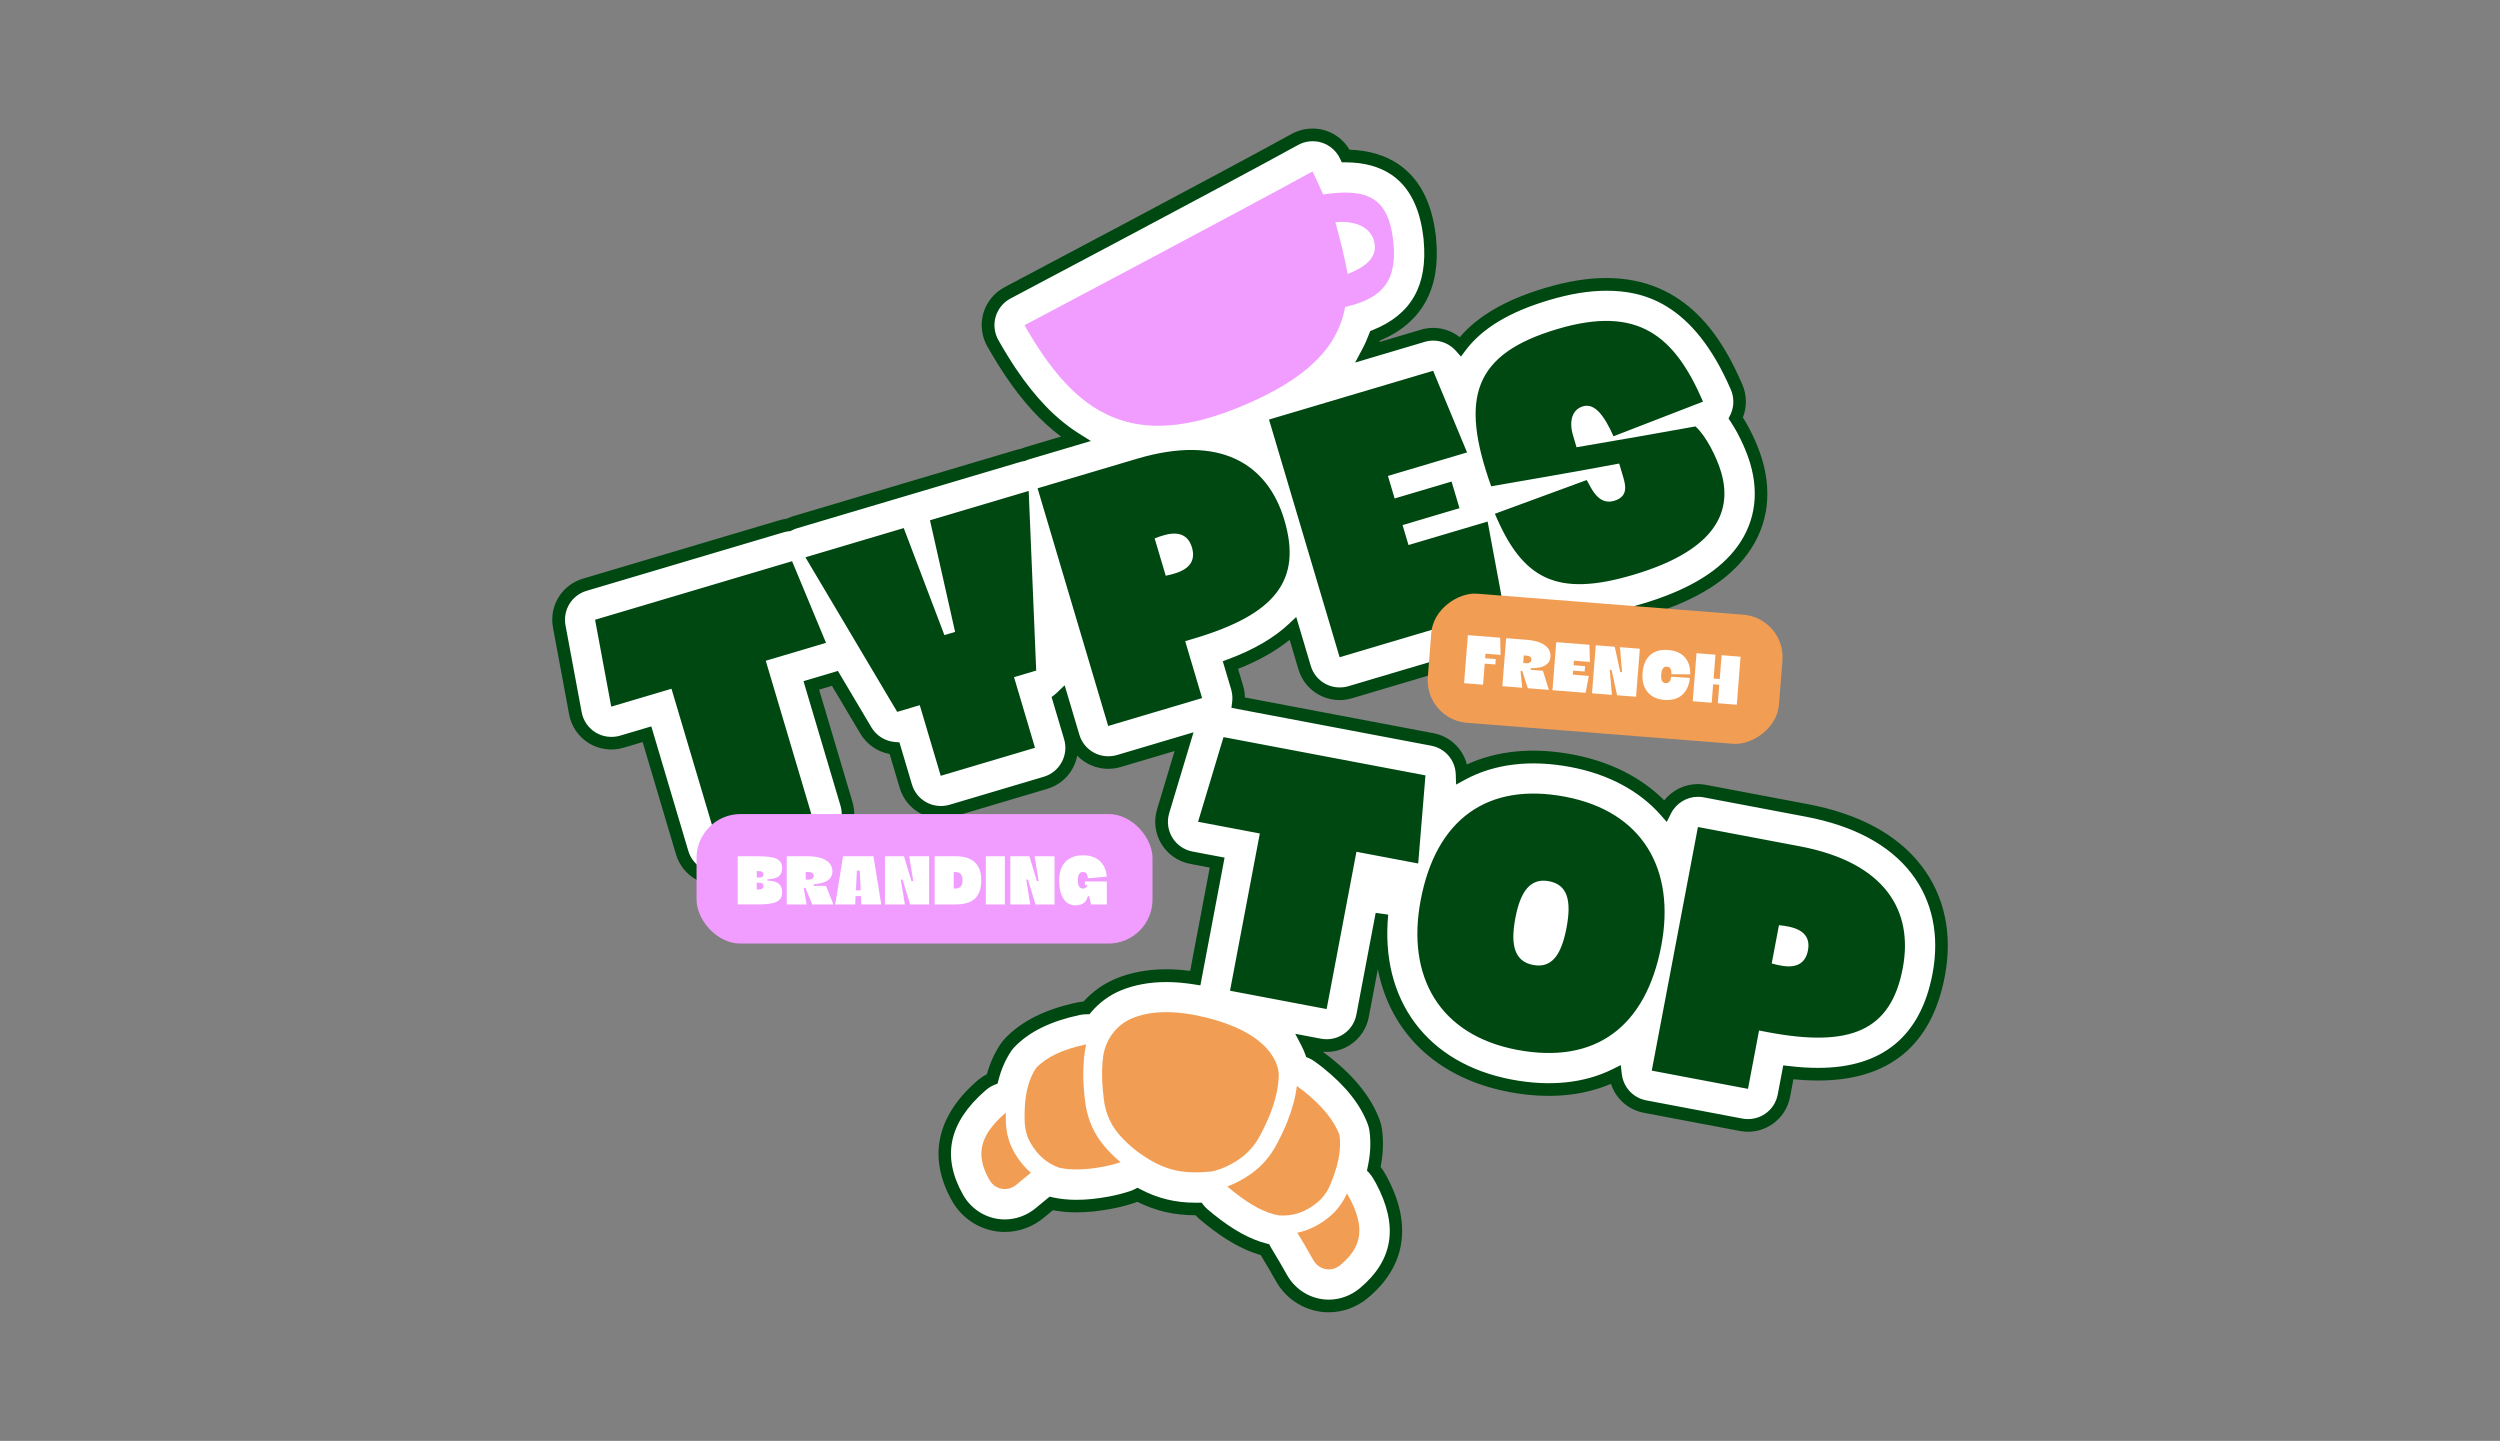 <?xml version="1.0" encoding="UTF-8"?><svg id="a" xmlns="http://www.w3.org/2000/svg"  width="812" height="468" viewBox="0 0 812 468"><rect x="0" y="0" width="812" height="468" fill="#808080" stroke="none"/><defs><style>.b{fill:#f29d54;}.c{fill:#004811;}.d{fill:#fff;}.e{fill:#f19cff;}</style></defs><path class="d" d="M622.4,282.38c-7.46-9.65-19.44-16.1-35.61-19.16l-33.11-6.27c-.75-.14-1.49-.21-2.22-.21-4.51,0-8.61,2.58-10.6,6.57-7.27-8.23-17.61-13.78-30.31-16.19-4.31-.82-8.51-1.23-12.51-1.23-8.71,0-16.5,1.9-23.2,5.54-.19-5.48-4.14-10.21-9.64-11.25l-62.99-11.94c.2-1.59.09-3.24-.39-4.87l-2.18-7.34c6.4-2.37,14.15-6.06,20.32-11.85l3.77,12.69c.9,3.02,2.96,5.56,5.72,7.06,1.75.95,3.7,1.43,5.66,1.43,1.13,0,2.27-.16,3.38-.49l53.32-15.84c4.46-1.33,7.6-5.07,8.32-9.44,3.76,1.29,8.03,2.03,12.9,2.03,6.05,0,12.88-1.15,20.87-3.53,14.45-4.29,24.55-10.14,30.86-17.86,7.02-8.59,8.97-19.08,5.63-30.32-1-3.38-3.28-9.09-6.63-14.13.12-.24.23-.48.33-.72,1.25-2.97,1.23-6.33-.05-9.29-6.18-14.34-17.29-33.39-42.31-33.39-5.87,0-12.16,1.02-19.23,3.12-13.37,3.97-22.47,9.47-28.16,17.06-2.24-2.52-5.47-3.98-8.86-3.98-1.12,0-2.26.16-3.38.49l-17.87,5.31c.89-1.67,1.69-3.43,2.37-5.27,13.43-5.37,19.4-16.01,17.77-31.71-2.29-22.03-16.09-26.69-27.3-26.72-.03-.06-.06-.12-.09-.18-1.42-2.93-3.98-5.14-7.08-6.12-1.17-.37-2.38-.56-3.59-.56-1.98,0-3.96.5-5.73,1.47-22.18,12.23-92.65,49.47-93.36,49.85-2.84,1.5-4.95,4.09-5.85,7.17-.9,3.08-.51,6.4,1.08,9.19,6.37,11.2,14.72,23.42,26.89,31.06l-15.71,4.67c-.48.14-.94.32-1.39.52-.5.08-.99.19-1.48.33l-32.06,9.53c-1.5.45-4.77,2.04-5.14,2.04-1.12,0-2.26.16-3.38.49l-31.94,9.49c-.72.21-1.41.51-2.07.85-.75.07-1.51.21-2.25.43l-64,19.02c-5.82,1.73-9.4,7.58-8.29,13.55l5.25,28.23c.62,3.31,2.6,6.2,5.47,7.95,1.88,1.15,4.03,1.74,6.2,1.74,1.13,0,2.27-.16,3.38-.49l8.2-2.43,11.43,38.45c.9,3.02,2.96,5.56,5.72,7.06,1.75.95,3.7,1.43,5.66,1.43,1.13,0,2.27-.16,3.38-.49l30.62-9.1c6.28-1.87,9.86-8.47,8-14.76l-11.43-38.45,7.67-2.28,10.05,16.93c2.02,3.4,5.54,5.49,9.31,5.78l3.66,12.3c.9,3.02,2.96,5.56,5.72,7.06,1.75.95,3.7,1.43,5.66,1.43,1.13,0,2.27-.16,3.38-.49l30.62-9.1c6.28-1.87,9.86-8.47,8-14.76l-3.67-12.35c.31-.24.59-.5.88-.77l3.81,12.82c.9,3.02,2.96,5.56,5.72,7.06,1.75.95,3.7,1.43,5.66,1.43,1.13,0,2.27-.16,3.38-.49l21.23-6.31-6.8,22.61c-.97,3.22-.53,6.7,1.22,9.58,1.75,2.88,4.63,4.88,7.94,5.5l8.4,1.59-7.11,37.51c-3.27-.52-6.42-.79-9.4-.79-5.67,0-10.88.95-15.47,2.83-4.12,1.68-7.68,4.33-10.48,7.64h-.08c-.82,0-1.65.09-2.47.26-9.96,2.12-17.27,5.74-22.37,11.07-.5.52-.95,1.09-1.35,1.7-1.96,2.99-3.39,6.31-4.33,10.02-1.09.44-2.13,1.04-3.07,1.81-.21.16-.41.33-.6.5-12.49,10.93-15.04,23.16-7.57,36.36,3.15,5.56,9.01,9.02,15.31,9.02,4.2,0,8.3-1.53,11.56-4.3,1.02-.87,2.21-1.85,3.54-2.92.07.02.13.03.2.04,2.49.54,5.19.81,8.03.81h0c3.36,0,6.92-.36,10.89-1.1,2.42-.45,4.82-1.06,7.11-1.81.61-.2,1.2-.45,1.77-.74,6.01,3.16,12,4.6,18.86,4.6h0c.32,0,.64,0,.97,0,.48.62,1.03,1.19,1.63,1.71.66.57,1.34,1.13,2.05,1.71,6.49,5.2,12.25,8.37,17.9,9.83.12.23.25.45.38.68,1.98,3.25,3.63,6.07,4.9,8.37,3.14,5.7,9.06,9.24,15.46,9.24h0c4.1,0,8.13-1.47,11.34-4.15,11.66-9.7,13.61-22.05,5.79-36.69-.43-.8-.85-1.49-1.16-1.99-.4-.64-.85-1.23-1.35-1.77.97-4.43,1.17-8.58.62-12.59-.12-.87-.33-1.72-.64-2.53-2.54-6.8-7.53-13.11-15.24-19.29-.93-.74-1.9-1.47-2.88-2.16-.69-.49-1.42-.89-2.18-1.22-.37-1.02-.83-2.09-1.41-3.2l4.21.8c.73.14,1.47.21,2.21.21,2.37,0,4.7-.71,6.68-2.06,2.6-1.77,4.39-4.51,4.98-7.6l6.27-33.07c-2.76,28.78,13.07,50.34,41.73,55.77,4.32.82,8.54,1.23,12.54,1.23,8.03,0,15.28-1.65,21.6-4.8.22,1.9.89,3.73,1.98,5.34,1.77,2.6,4.51,4.39,7.6,4.98l31.26,5.92c.73.14,1.47.21,2.21.21,2.37,0,4.7-.71,6.68-2.06,2.6-1.77,4.39-4.51,4.98-7.6l1.44-7.58c3.46.4,6.68.6,9.7.6,21.91,0,35.08-10.83,39.13-32.2,2.48-13.09-.03-24.96-7.26-34.32Z"/><path class="c" d="M431.58,426.24c-7.14,0-13.76-3.95-17.26-10.31-1.25-2.28-2.88-5.06-4.84-8.28-5.67-1.62-11.36-4.81-17.82-9.98-.73-.58-1.43-1.17-2.11-1.75-.44-.38-.85-.78-1.24-1.21h-.02c-6.9,0-12.93-1.39-18.9-4.37-.36.15-.72.29-1.08.41-2.38.78-4.86,1.41-7.38,1.88-4.1.77-7.79,1.14-11.27,1.14-2.7,0-5.28-.23-7.69-.7-1.02.83-1.94,1.59-2.74,2.28-3.63,3.09-8.21,4.79-12.89,4.79-7.03,0-13.59-3.85-17.1-10.06-7.9-13.97-5.14-27.43,8.01-38.92.22-.19.45-.38.68-.57.79-.65,1.67-1.21,2.6-1.67.99-3.55,2.42-6.73,4.35-9.67.47-.71,1-1.38,1.59-2,5.39-5.64,13.06-9.46,23.43-11.66.66-.14,1.34-.23,2.02-.28,2.95-3.27,6.61-5.86,10.66-7.51,4.84-1.98,10.31-2.98,16.25-2.98,2.45,0,5.05.18,7.74.53l6.36-33.56-6.38-1.21c-3.87-.73-7.26-3.09-9.31-6.45-2.05-3.37-2.57-7.46-1.43-11.24l5.7-18.96-17.58,5.22c-3.5,1.04-7.39.63-10.6-1.11-1.3-.7-2.45-1.59-3.44-2.62-.26,1.41-.75,2.78-1.45,4.08-1.77,3.27-4.71,5.65-8.28,6.71l-30.62,9.1c-3.5,1.04-7.39.63-10.6-1.11-3.27-1.77-5.65-4.71-6.71-8.28l-3.28-11.02c-3.94-.72-7.42-3.11-9.49-6.59l-9.24-15.55-4.17,1.24,10.84,36.48c1.06,3.57.67,7.33-1.11,10.6-1.77,3.27-4.71,5.65-8.28,6.71l-30.62,9.1c-3.5,1.04-7.39.63-10.6-1.11-3.27-1.77-5.65-4.71-6.71-8.28l-10.84-36.48-6.22,1.85c-3.75,1.11-7.9.57-11.23-1.47-3.36-2.06-5.7-5.46-6.42-9.33l-5.25-28.23c-1.31-7.03,2.87-13.86,9.72-15.89l64-19.02c.72-.21,1.47-.37,2.25-.46.71-.35,1.39-.62,2.07-.82l72.53-21.55c.47-.14.96-.26,1.48-.35.49-.21.95-.37,1.39-.51l11.58-3.44c-6.49-4.83-12.46-11.36-18.16-19.86-.31-.46-.62-.93-.92-1.39-.47-.73-.94-1.46-1.39-2.19-.61-.97-1.2-1.94-1.77-2.91-.59-.99-1.16-1.98-1.72-2.96-1.85-3.26-2.31-7.19-1.27-10.78,1.05-3.6,3.55-6.66,6.86-8.41.71-.37,71.22-37.64,93.33-49.83,3.31-1.82,7.34-2.22,10.93-1.08,3.27,1.04,6.07,3.28,7.8,6.23,6.24.2,11.59,1.79,15.93,4.74,6.71,4.56,10.76,12.24,12.05,22.83l.04.3c.03.22.06.45.08.68.01.13.02.25.03.37v.19c1.52,16.07-4.62,27.14-18.24,32.92-.06.15-.12.29-.17.44l13.48-4.01c1.29-.38,2.63-.58,3.97-.58,3.15,0,6.2,1.08,8.64,3.02,5.98-6.99,15.1-12.24,27.79-16.01,7.26-2.16,13.74-3.21,19.81-3.21,26.23,0,37.79,19.77,44.2,34.64,1.45,3.37,1.51,7.23.16,10.64,3.04,4.83,5.22,10.19,6.27,13.73,3.54,11.92,1.47,23.06-6.01,32.21-6.58,8.05-17,14.12-31.87,18.53-8.18,2.43-15.2,3.61-21.46,3.61-4.04,0-7.88-.5-11.45-1.49-1.46,4.19-4.88,7.53-9.19,8.81l-53.32,15.84c-3.5,1.04-7.39.64-10.6-1.11-3.27-1.77-5.66-4.71-6.72-8.28l-2.86-9.62c-4.51,3.66-10.13,6.82-16.75,9.44l1.64,5.52c.37,1.23.56,2.5.57,3.77l61.22,11.6c5.41,1.03,9.56,5.02,10.88,10.16,9.81-4.53,21.55-5.67,34.47-3.22,12.01,2.28,22.19,7.4,29.63,14.88,2.61-3.28,6.65-5.29,10.91-5.29.87,0,1.75.08,2.61.25l33.11,6.27c16.68,3.16,29.08,9.87,36.85,19.93h0c7.6,9.84,10.25,22.28,7.66,35.96-4.26,22.47-18.11,33.87-41.15,33.87h-.01c-2.56,0-5.2-.13-8.02-.41l-1.08,5.72c-.69,3.65-2.77,6.82-5.84,8.91-2.32,1.58-5.03,2.42-7.84,2.42-.87,0-1.74-.08-2.59-.24l-31.26-5.92c-3.65-.69-6.82-2.77-8.91-5.84-.75-1.1-1.33-2.3-1.74-3.56-9.53,4.07-20.75,4.98-33.07,2.65-23.34-4.42-38.61-19.13-42.65-39.89l-2.94,15.54c-.69,3.65-2.77,6.82-5.84,8.91-2.67,1.82-5.89,2.65-9.11,2.36.89.64,1.76,1.3,2.6,1.97,8.01,6.42,13.2,13.02,15.88,20.17.36.96.61,1.96.75,2.97.55,3.97.41,8.01-.44,12.31.31.4.61.81.88,1.24.33.54.78,1.26,1.23,2.11,8.22,15.4,6.05,28.97-6.29,39.24-3.58,2.98-8.08,4.62-12.66,4.62ZM390.25,390.57l.63.81c.4.51.85.99,1.35,1.42.64.55,1.3,1.1,2,1.66,6.31,5.06,11.76,8.06,17.13,9.44l.89.23.42.81c.1.19.2.37.32.56,1.99,3.28,3.66,6.12,4.94,8.45,2.78,5.05,8.01,8.18,13.66,8.18,3.62,0,7.18-1.3,10.03-3.67,10.96-9.12,12.69-20.28,5.29-34.14-.4-.75-.8-1.39-1.09-1.87-.32-.52-.7-1.01-1.11-1.46l-.73-.79.23-1.05c.92-4.2,1.11-8.08.59-11.87-.1-.71-.28-1.42-.53-2.1-2.41-6.44-7.18-12.46-14.6-18.4-.89-.71-1.83-1.42-2.78-2.09-.56-.4-1.17-.74-1.8-1.01l-.83-.35-.3-.84c-.35-.98-.79-1.97-1.29-2.94l-1.97-3.76,8.38,1.59c2.56.48,5.21-.07,7.35-1.53,2.17-1.48,3.63-3.71,4.12-6.28l6.27-33.07,4.07.58c-2.67,27.84,12.68,48.37,40.07,53.56,12.46,2.36,23.63,1.2,32.84-3.38l2.63-1.31.33,2.91c.18,1.58.75,3.11,1.64,4.42,1.48,2.17,3.71,3.63,6.28,4.12l31.26,5.92c2.53.48,5.21-.07,7.35-1.53,2.17-1.48,3.63-3.71,4.12-6.28l1.79-9.47,1.9.22c3.39.4,6.49.59,9.45.59h.01c20.78,0,33.27-10.27,37.11-30.52,2.37-12.49,0-23.79-6.87-32.68-7.14-9.24-18.7-15.43-34.36-18.4l-33.11-6.27c-.61-.12-1.23-.17-1.84-.17-3.68,0-7.12,2.13-8.76,5.43l-1.36,2.73-2.02-2.29c-6.94-7.86-17.02-13.23-29.15-15.53-13.13-2.49-24.86-1.05-34.34,4.1l-2.92,1.59-.11-3.33c-.16-4.62-3.44-8.44-7.97-9.3l-64.89-12.3.24-1.92c.17-1.36.06-2.72-.32-4.03l-2.73-9.19,1.8-.67c8.19-3.04,14.8-6.88,19.63-11.42l2.43-2.28,4.72,15.88c.75,2.51,2.43,4.58,4.73,5.83,2.26,1.23,5,1.51,7.47.78l53.32-15.84c3.57-1.06,6.27-4.12,6.88-7.8l.4-2.39,2.3.79c3.71,1.27,7.83,1.92,12.23,1.92,5.85,0,12.49-1.13,20.29-3.44,14.05-4.17,23.81-9.8,29.85-17.19,6.57-8.04,8.38-17.87,5.25-28.43-1.04-3.49-3.26-8.89-6.37-13.58l-.66-.99.53-1.07c.1-.2.19-.39.27-.6,1.03-2.45,1.01-5.25-.04-7.68-12.43-28.82-29.02-32.15-40.42-32.15-5.67,0-11.77.99-18.64,3.04-12.87,3.82-21.73,9.16-27.1,16.32l-1.51,2.01-1.67-1.88c-1.86-2.09-4.53-3.29-7.32-3.29-.94,0-1.88.14-2.8.41l-22.58,6.71,2.31-4.34c.88-1.64,1.63-3.33,2.25-5.02l.32-.86.85-.34c12.48-4.99,17.89-14.5,16.53-29.07,0-.11-.02-.21-.02-.31l-.02-.21c-.02-.19-.04-.38-.07-.57l-.04-.33c-1.14-9.36-4.6-16.07-10.28-19.93-3.93-2.67-8.93-4.03-14.87-4.05h-1.29s-.63-1.32-.63-1.32c-1.18-2.42-3.31-4.27-5.86-5.08-2.53-.8-5.37-.53-7.71.76-22.14,12.21-92.69,49.49-93.39,49.86-2.33,1.23-4.1,3.4-4.84,5.93-.74,2.53-.41,5.31.89,7.6.54.96,1.11,1.92,1.68,2.89.56.94,1.13,1.89,1.72,2.83.44.71.89,1.41,1.35,2.12.29.45.59.9.89,1.35,6.41,9.57,13.13,16.49,20.55,21.15l3.85,2.42-20.07,5.96c-.35.1-.72.24-1.15.43l-.24.1-.26.04c-.45.07-.85.16-1.23.28l-72.53,21.55c-.54.16-1.1.39-1.7.71l-.35.18-.4.04c-.65.06-1.28.18-1.86.36l-64,19.01c-4.83,1.43-7.77,6.25-6.85,11.2l5.25,28.23c.51,2.73,2.16,5.13,4.53,6.58,2.35,1.44,5.27,1.82,7.92,1.04l10.17-3.02,12.01,40.43c.75,2.51,2.43,4.58,4.73,5.83,2.26,1.23,5,1.51,7.47.78l30.62-9.1c5.19-1.54,8.15-7.02,6.61-12.2l-12.01-40.43,11.18-3.32,10.87,18.31c1.63,2.75,4.51,4.53,7.7,4.78l1.41.11,4.06,13.66c.75,2.51,2.43,4.58,4.73,5.83,2.26,1.23,5,1.51,7.47.78l30.62-9.1c5.19-1.54,8.15-7.02,6.61-12.2l-4.07-13.69,1.1-.86c.25-.2.49-.42.72-.64l2.43-2.32,4.77,16.05c.75,2.51,2.43,4.58,4.73,5.83,2.26,1.23,5,1.51,7.47.78l24.88-7.39-7.9,26.26c-.8,2.66-.43,5.55,1.01,7.92,1.44,2.37,3.83,4.03,6.56,4.55l10.42,1.97-7.86,41.5-1.97-.31c-3.19-.51-6.25-.77-9.07-.77-5.41,0-10.35.9-14.7,2.68-3.72,1.52-7.07,3.96-9.69,7.06l-.62.73h-.95c-.77,0-1.45.07-2.12.21-9.54,2.03-16.51,5.46-21.31,10.48-.41.43-.79.91-1.12,1.41-1.85,2.82-3.17,5.9-4.06,9.4l-.26,1.01-.97.39c-.92.37-1.77.87-2.54,1.5-.2.16-.38.3-.54.45-11.83,10.34-14.16,21.4-7.14,33.81,2.78,4.92,7.96,7.97,13.52,7.97,3.71,0,7.34-1.35,10.23-3.81,1.02-.87,2.23-1.87,3.58-2.96l.78-.63,1.14.27c2.34.51,4.9.76,7.6.76,3.23,0,6.67-.35,10.52-1.07,2.34-.44,4.64-1.02,6.85-1.75.5-.16.99-.37,1.46-.61l.95-.49.95.5c5.66,2.97,11.35,4.36,17.9,4.36.31,0,.62,0,.93,0l1.03-.02ZM397.39,239.41l65.6,12.43-2.36,28.62-20.06-3.8-9.68,51.08-31.38-5.95,9.68-51.08-20.06-3.8,8.27-27.5ZM508.34,258.77c25.35,4.8,35.91,23.76,31.25,48.38-5.01,26.46-21.48,38.64-46.83,33.84-25.23-4.78-36.04-23.79-31.32-48.65,4.97-26.22,21.67-38.35,46.91-33.57ZM497.98,313.42c6.03,1.14,9.15-3.24,10.83-12.1,1.66-8.74.35-13.96-5.68-15.1-6.03-1.14-9.28,3.21-10.94,11.95-1.68,8.86-.25,14.1,5.78,15.25ZM551.48,268.61l33.11,6.27c27.69,5.25,36.97,20.9,33.42,39.61-3.83,20.18-16.76,25.89-43.84,20.76l-2.83-.54-3.59,18.95-31.26-5.92,15-79.14ZM575.46,312.93c1.08.33,2.31.57,2.93.68,5.17.98,8.05-.77,8.84-4.95.77-4.06-1.27-6.74-6.44-7.72-.62-.12-1.85-.35-2.98-.44l-2.36,12.43ZM193.27,201.3l64-19.02,11.02,26.52-19.57,5.81,14.81,49.83-30.62,9.1-14.81-49.83-19.57,5.81-5.25-28.23ZM336.56,217.8l-7.2,2.14,6.81,22.94-30.62,9.1-6.81-22.94-7.33,2.18-29.81-50.21,31.94-9.49,13.2,34.76,3.48-1.03-8.16-36.26,32.06-9.53,2.44,58.34ZM337,158.6l32.3-9.6c27.02-8.03,42.43,1.64,47.86,19.89,5.85,19.69-3.03,30.7-29.45,38.54l-2.76.82,5.49,18.49-30.5,9.06-22.94-77.21ZM378.63,187c1.12-.2,2.32-.56,2.92-.74,5.04-1.5,6.8-4.37,5.59-8.46-1.18-3.96-4.22-5.41-9.26-3.91-.6.18-1.8.54-2.85.98l3.6,12.13ZM412.17,136.27l53.31-15.84,11.02,26.52-25.7,7.63,2.18,7.32,18.49-5.49,2.57,8.65-18.49,5.49,1.93,6.48,25.7-7.63,5.25,28.23-53.32,15.84-22.94-77.21ZM505.88,106.86c26.18-7.78,38.02,2.16,47.26,23.59l-29.07,11.25c-3.07-6.8-6.1-10.86-9.95-9.72-3.36,1-4.63,4.64-3.2,9.45l1.14,3.84c12.2-2.06,30.57-5.29,38.63-6.77,3.39,3.04,6.85,9.86,8.31,14.78,4.32,14.53-3.99,26.15-28.49,33.42-25.1,7.46-36.07,1.31-44.97-19.83l29.81-10.95c1.17,1.74,3.41,8.4,8.93,6.75,4.56-1.36,3.77-4.91,2.95-7.67l-1.32-4.44c-18.19,3.44-32.65,5.78-41.58,7.39-10.23-28.72-5.84-42.96,21.54-51.09Z"/><path class="b" d="M334.84,380.92c-1.65,1.32-3.23,2.61-4.65,3.82-2.88,2.45-6.98,1.76-8.84-1.52-4.57-8.07-3.28-14.3,5.05-21.58.09-.08.19-.15.28-.23-.02.97,0,1.96.02,2.97.12,3.61,1.02,6.93,2.72,9.9,1.52,2.65,3.32,4.85,5.41,6.64ZM427.85,390.57l.03-.03c1.82-1.5,3.26-3.49,4.26-5.89.75-1.8,1.36-3.52,1.84-5.14,1.18-4.04,1.53-7.62,1.08-10.88-1.73-4.63-5.4-9.26-11.54-14.18-.77-.61-1.53-1.19-2.3-1.73-.45,3.69-1.48,7.54-3.11,11.62-.92,2.3-2.06,4.73-3.38,7.22-2.15,4.06-5.02,7.36-8.53,9.8-2.48,1.72-5,3.05-7.57,4.01.56.48,1.13.96,1.74,1.45,5.77,4.63,10.69,7.24,15.12,7.95,4.59.28,8.59-1.09,12.36-4.19ZM438.24,388.94c-.24-.46-.5-.88-.76-1.3-1.37,3.04-3.29,5.6-5.71,7.6l-.05.04c-3.25,2.65-6.68,4.34-10.35,5.11,1.85,3.04,3.67,6.12,5.15,8.81,1.83,3.31,5.91,4.12,8.81,1.7,7.13-5.93,8.12-12.21,2.91-21.97ZM357.01,370.07c-2.45-3.58-3.97-7.68-4.55-12.24-.35-2.79-.56-5.47-.6-7.95-.07-3.87.24-7.41.91-10.67-7.53,1.6-12.81,4.05-16.25,7.66-2.05,3.13-3.24,7.01-3.61,11.85-.13,1.68-.16,3.52-.1,5.46.08,2.6.72,4.97,1.89,7.02,2.32,4.04,5.36,6.67,9.42,8.1,3.77.81,8.43.73,14.25-.36,1.97-.37,3.84-.85,5.6-1.43-2.84-2.38-5.25-4.96-6.96-7.45ZM358.52,357.06c.45,3.59,1.63,6.78,3.49,9.5,2.07,3.01,5.42,6.2,9.31,8.81,7.62,5.11,13.56,6.01,22.37,5.11,3.06-.7,6.03-2.06,8.98-4.11,2.75-1.91,4.98-4.49,6.67-7.68,1.22-2.3,2.26-4.53,3.1-6.63,1.85-4.61,2.8-8.83,2.91-12.78-.02-.24.77-12.52-22.94-18.62-9.6-2.47-18.04-2.64-24.59.03-5.28,2.16-8.9,7.15-9.57,12.82-.23,1.95-.33,4.03-.29,6.24.04,2.26.23,4.72.56,7.3Z"/><path class="e" d="M429.75,63.16c-1.05-2.42-2.19-4.91-3.44-7.48-22.53,12.42-93.55,49.95-93.55,49.95,16.52,29.03,34.93,41.31,70.94,26.13,20.24-8.53,30.75-18.54,33.19-32.05,11.21-2.61,17.07-7.58,15.67-21.09-1.47-14.14-7.99-17.7-22.81-15.45ZM446.51,79.53c.44,4.25-2.92,7.16-8.77,9.45-1.06-5.44-2.4-11.04-4.01-16.8,7.33-.68,12.25,2.18,12.79,7.36Z"/><rect class="b" x="500.29" y="159.99" width="42.07" height="114.41" rx="13.85" ry="13.85" transform="translate(263.83 719.84) rotate(-85.49)"/><path class="d" d="M476.77,206.3l10.48.83.15,5.58-4.9-.39-.12,1.48,3.45.27-.14,1.75-3.45-.27-.54,6.84-6.16-.49,1.23-15.6Z"/><path class="d" d="M489.17,207.28l6.75.53c5.65.45,7.88,2.82,7.67,5.51-.29,3.69-4.61,3.69-6.37,3.7l-.04.53,3.96.31,1.93,6.21-6.84-.54-1.78-5.56-.58-.05.55,5.46-6.45-.51,1.23-15.6ZM494.73,215.34c.26.05.56.07.73.08,1.24.1,1.88-.29,1.94-1.12.06-.8-.51-1.29-1.75-1.38-.17-.01-.46-.04-.73-.03l-.19,2.45Z"/><path class="d" d="M505.47,208.57l10.78.85.15,5.58-5.19-.41-.12,1.48,3.74.29-.14,1.75-3.74-.29-.1,1.31,5.19.41-1.02,5.49-10.78-.85,1.23-15.6Z"/><path class="d" d="M518.31,209.58l6.16.49,1.79,8.22.58.05-.68-8.14,6.46.51-1.23,15.6-6.16-.49-1.79-8.22-.58-.05.68,8.14-6.46-.51,1.23-15.6Z"/><path class="d" d="M541.85,211.12c4.66.37,7.26,3.23,7.14,7.91l-6.12-.04c.07-1.53-.33-2.37-1.44-2.46-1.19-.09-1.72.82-1.86,2.54-.14,1.75.25,2.73,1.44,2.82,1.07.08,1.61-.65,1.8-2.1l6.07.41c-.56,4.96-3.55,7.51-8.3,7.13-4.98-.39-7.46-3.84-7.08-8.74.41-5.17,3.38-7.86,8.35-7.47Z"/><path class="d" d="M551.03,212.16l6.16.49-.61,7.74,1.99.16.61-7.74,6.16.49-1.23,15.6-6.16-.49.47-5.99-1.99-.16-.47,5.99-6.16-.49,1.23-15.6Z"/><rect class="e" x="226.24" y="264.4" width="148.1" height="42.07" rx="14.3" ry="14.3"/><path class="d" d="M239.6,278.11h6.45c5.82,0,7.98.93,7.98,3.85,0,3.24-2.65,3.51-4.8,3.63v.46c2.14,0,4.8.46,4.8,3.77,0,2.97-2.17,3.94-7.98,3.94h-6.45v-15.65ZM246.2,285.03c1.58,0,1.75-.36,1.75-1.05s-.46-1.05-1.75-1.05c-.19,0-.15,0-.41.02v2.07h.41ZM245.78,288.92c.27.02.22.02.41.02,1.24,0,1.75-.41,1.75-1.14s-.17-1.1-1.75-1.1h-.41v2.22ZM255.52,278.11h6.77c5.67,0,8.08,2.19,8.08,4.89,0,3.7-4.31,4.04-6.06,4.19v.54h3.97l2.41,6.04h-6.86l-2.22-5.4h-.58l.97,5.4h-6.47v-15.65ZM261.7,285.71c.27.02.56.02.73.02,1.24,0,1.85-.44,1.85-1.27s-.61-1.24-1.85-1.24c-.17,0-.46,0-.73.02v2.46ZM279.74,293.77l-.12-2.73h-1.73l-.12,2.73h-6.48l2.53-15.65h9.88l2.53,15.65h-6.5ZM279.55,289.19l-.29-6.4h-.95l-.29,6.4h1.53ZM287.43,278.11h6.18l2.43,8.06h.58l-1.31-8.06h6.47v15.65h-6.18l-2.43-8.06h-.58l1.31,8.06h-6.47v-15.65ZM303.57,278.11h6.84c5.84,0,8.3,2.92,8.3,7.79,0,5.23-2.46,7.86-8.3,7.86h-6.84v-15.65ZM309.76,288.56c.12,0,.27.05.41.05,1.78,0,2.46-.95,2.46-2.7s-.68-2.68-2.46-2.68c-.15,0-.29.02-.41.02v5.31ZM320.2,278.11h6.18v15.65h-6.18v-15.65ZM328.16,278.11h6.18l2.43,8.06h.58l-1.31-8.06h6.47v15.65h-6.18l-2.43-8.06h-.58l1.31,8.06h-6.48v-15.65ZM351.75,277.8c4.55,0,7.35,2.51,7.72,6.94l-6.11.54c-.1-1.34-.56-2.05-1.61-2.05-1.19,0-1.66.95-1.66,2.68s.46,2.7,1.66,2.7c.75,0,1.22-.39,1.46-1.14h-.85v-1.17h7.13v7.47h-5.14l-.58-2.68h-.44c-.44,1.85-1.61,2.97-4.11,2.97-3.26,0-5.21-3.09-5.21-8.15s2.75-8.11,7.74-8.11Z"/></svg>
